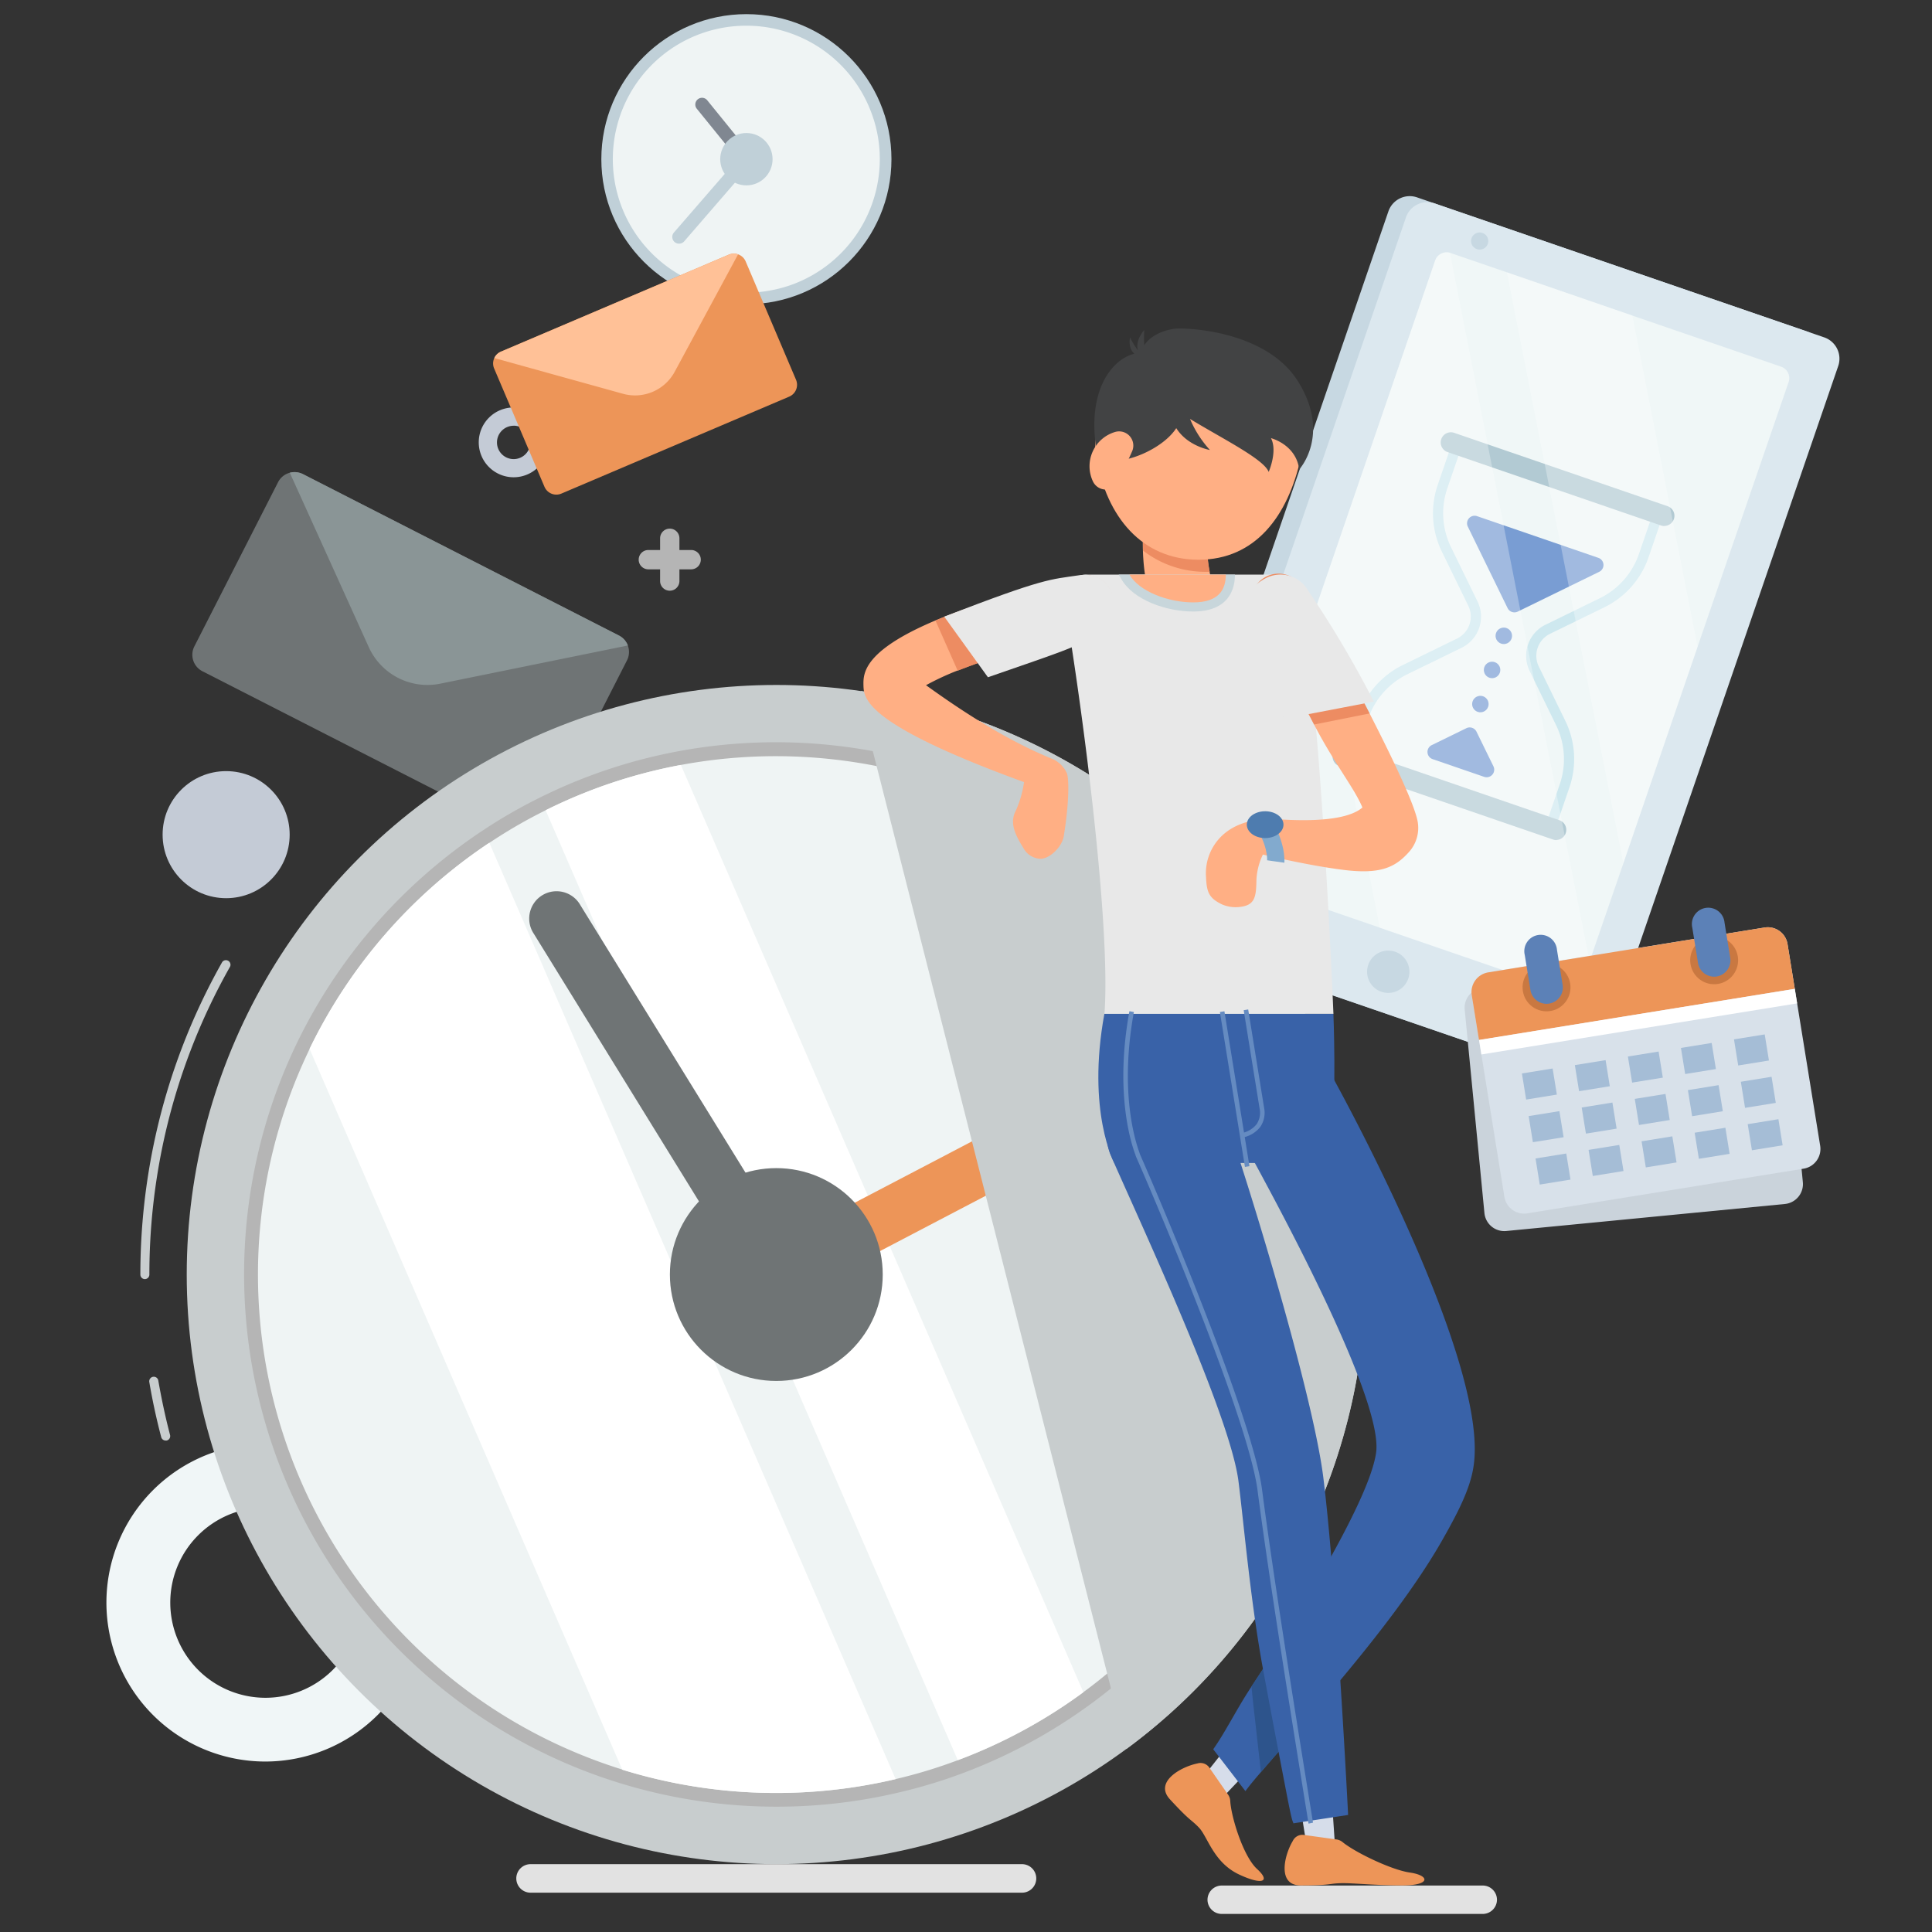 <?xml version="1.0" encoding="UTF-8"?> <svg xmlns="http://www.w3.org/2000/svg" width="600" height="600" viewBox="0 0 600 600"><rect x="0" y="0" width="600" height="600" fill="#333333" stroke="none"/><defs><style>.cls-1{isolation:isolate;}.cls-2{fill:#c0d0d8;}.cls-3{fill:#eff4f4;}.cls-4{fill:#808791;}.cls-5{fill:#c7d8e2;}.cls-6{fill:#dce8ef;}.cls-7{fill:#f0f7f7;}.cls-8{fill:#cee8ef;}.cls-9{fill:#b2cad3;}.cls-10{fill:#799dd3;}.cls-11,.cls-15{fill:#fff;}.cls-11{opacity:0.3;}.cls-12{fill:#cad3db;}.cls-13{fill:#d8e1ea;}.cls-14{fill:#ed9558;}.cls-16{fill:#c97841;}.cls-17{fill:#5c81b7;}.cls-18{fill:#a5bdd6;}.cls-19{fill:#c4cbd6;}.cls-20{fill:#6f7475;}.cls-21{fill:#8a9596;}.cls-22{fill:#ffc197;}.cls-23{fill:#b5b5b5;}.cls-24{fill:#f0f6f7;}.cls-25,.cls-26{fill:#c8cdce;}.cls-26{mix-blend-mode:multiply;}.cls-27{fill:#e2e2e2;}.cls-28{fill:#d6ddea;}.cls-29{fill:#ed8c62;}.cls-30{fill:#ffaf84;}.cls-31{fill:#e8e8e8;}.cls-32{fill:#3962a8;}.cls-33{fill:#2d548c;}.cls-34{fill:#658bc1;}.cls-35{fill:#c8d6db;}.cls-36{fill:#82aace;}.cls-37{fill:#4e7caf;}.cls-38{fill:#424344;}</style></defs><title>Artboard 1</title><g class="cls-1"><g id="Layer_1" data-name="Layer 1"><circle class="cls-2" cx="231.8" cy="49.44" r="45.05"></circle><path class="cls-3" d="M273.23,49.43a41.52,41.52,0,0,1-26.91,38.83,41.86,41.86,0,0,1-5,1.51c-1,.24-2.06.44-3.11.61a39.62,39.62,0,0,1-6.43.5A42.07,42.07,0,0,1,219.49,89,41.44,41.44,0,1,1,270.4,34.45,40.62,40.62,0,0,1,273.23,49.43Z"></path><path class="cls-4" d="M231.8,51.53a2.08,2.08,0,0,1-1.62-.77l-13.7-16.89a2.09,2.09,0,1,1,3.24-2.63l13.7,16.89a2.09,2.09,0,0,1-1.62,3.4Z"></path><circle class="cls-2" cx="231.8" cy="49.44" r="8.13"></circle><path class="cls-2" d="M210.87,75.67a2.09,2.09,0,0,1-1.58-3.46l20.93-24.14a2.09,2.09,0,0,1,3.15,2.73L212.44,75A2.08,2.08,0,0,1,210.87,75.67Z"></path><path class="cls-5" d="M565.43,111.79,491,328.25a7,7,0,0,1-8.88,4.33L361.1,291a7,7,0,0,1-4.33-8.88L431.18,65.64a7,7,0,0,1,8.88-4.35l121,41.61A7,7,0,0,1,565.43,111.79Z"></path><path class="cls-6" d="M570.88,113.66,496.46,330.12a7,7,0,0,1-8.88,4.33l-121-41.61a7,7,0,0,1-4.33-8.88L436.63,67.51a7,7,0,0,1,8.88-4.35l121,41.61A7,7,0,0,1,570.88,113.66Z"></path><path class="cls-7" d="M555.47,118.66l-28.28,82.22v0l-23,67.12v0l-10.5,30.48-2.47,7.19a3.76,3.76,0,0,1-4.8,2.34l-57.82-19.89-44.79-15.39a3.78,3.78,0,0,1-2.37-4.8l27.45-79.85L445.7,80.92a3.77,3.77,0,0,1,4.58-2.42.76.76,0,0,1,.24.08l17.48,6L506.92,98l46.19,15.87A3.76,3.76,0,0,1,555.47,118.66Z"></path><path class="cls-5" d="M429,308h0a6.57,6.57,0,0,1-4.08-8.35h0a6.57,6.57,0,0,1,8.35-4.08h0a6.57,6.57,0,0,1,4.08,8.35h0A6.57,6.57,0,0,1,429,308Z"></path><path class="cls-5" d="M458.7,77.38h0A2.67,2.67,0,0,1,457,74h0a2.67,2.67,0,0,1,3.39-1.66h0a2.67,2.67,0,0,1,1.66,3.39h0A2.67,2.67,0,0,1,458.7,77.38Z"></path><path class="cls-8" d="M482.92,257.61l-3-1,4.46-13a24,24,0,0,0-1.13-18.41l-8.2-16.8A10.75,10.75,0,0,1,480,194l16.8-8.2A24,24,0,0,0,509,172l4.46-13,3,1L512,173a27.08,27.08,0,0,1-13.81,15.63l-16.8,8.2A7.6,7.6,0,0,0,477.89,207l8.2,16.8a27.05,27.05,0,0,1,1.28,20.82Z"></path><path class="cls-8" d="M420.45,236.13l-3-1,4.46-13a27.08,27.08,0,0,1,13.81-15.63l16.8-8.2A7.61,7.61,0,0,0,456,188.15l-8.2-16.8a27.07,27.07,0,0,1-1.28-20.82l4.46-13,3,1-4.46,13A24,24,0,0,0,450.66,170l8.2,16.8a10.75,10.75,0,0,1-4.94,14.37l-16.8,8.2a24,24,0,0,0-12.22,13.82Z"></path><path class="cls-9" d="M516.88,163.37a3.17,3.17,0,0,1-1-.17l-66.29-22.79a3.15,3.15,0,1,1,2-6l66.29,22.79a3.15,3.15,0,0,1-1,6.13Z"></path><path class="cls-9" d="M483.34,260.9a3.17,3.17,0,0,1-1-.17L416,237.94a3.15,3.15,0,1,1,2-6l66.29,22.79a3.15,3.15,0,0,1-1,6.13Z"></path><path class="cls-10" d="M455.85,163.56l12.35,25.3a2.36,2.36,0,0,0,3.15,1.08l25.3-12.36a2.35,2.35,0,0,0-.27-4.34L458.73,160.3A2.35,2.35,0,0,0,455.85,163.56Z"></path><path class="cls-10" d="M444.6,231.42l10.79-5.27a2.35,2.35,0,0,1,3.15,1.08L463.81,238a2.36,2.36,0,0,1-2.88,3.26l-16.06-5.52A2.36,2.36,0,0,1,444.6,231.42Z"></path><circle class="cls-10" cx="459.73" cy="218.64" r="2.56" transform="translate(103.47 582.28) rotate(-71.02)"></circle><circle class="cls-10" cx="463.37" cy="208.05" r="2.56" transform="translate(116 578.63) rotate(-71.03)"></circle><circle class="cls-10" cx="467.01" cy="197.45" r="2.56" transform="translate(128.48 574.92) rotate(-71.03)"></circle><path class="cls-11" d="M493.63,298.53l-2.47,7.19a3.76,3.76,0,0,1-4.8,2.34l-57.82-19.89-19.71-100L445.7,80.92a3.77,3.77,0,0,1,4.58-2.42Z"></path><polygon class="cls-11" points="527.19 200.88 527.18 200.91 504.14 268.02 468 84.6 506.92 97.99 527.19 200.88"></polygon><path class="cls-12" d="M553.77,304l6.12,63.12a6.21,6.21,0,0,1-5.59,6.79l-86.5,8.39A6.21,6.21,0,0,1,461,376.7l-6.12-63.13a6.21,6.21,0,0,1,5.59-6.79l86.5-8.39A6.21,6.21,0,0,1,553.77,304Z"></path><path class="cls-13" d="M555.14,293.2l10.13,62.61a6.21,6.21,0,0,1-5.15,7.13l-85.79,13.88a6.21,6.21,0,0,1-7.13-5.15l-10.13-62.61a6.21,6.21,0,0,1,5.14-7.13L548,288.05A6.21,6.21,0,0,1,555.14,293.2Z"></path><path class="cls-14" d="M555.14,293.2l2.25,13.89L459.32,323l-2.25-13.89a6.21,6.21,0,0,1,5.14-7.13L548,288.05A6.21,6.21,0,0,1,555.14,293.2Z"></path><rect class="cls-15" x="459.05" y="314.99" width="99.34" height="4.57" transform="translate(-44.14 85.33) rotate(-9.19)"></rect><circle class="cls-16" cx="480.29" cy="306.65" r="7.44" transform="translate(-42.81 80.63) rotate(-9.19)"></circle><circle class="cls-16" cx="532.34" cy="298.23" r="7.44" transform="translate(-40.79 88.84) rotate(-9.19)"></circle><path class="cls-17" d="M480.29,311.74a5.08,5.08,0,0,1-5-4.27l-1.76-10.88a5.08,5.08,0,1,1,10-1.62l1.76,10.88a5.08,5.08,0,0,1-4.21,5.83A4.87,4.87,0,0,1,480.29,311.74Z"></path><path class="cls-17" d="M532.33,303.32a5.08,5.08,0,0,1-5-4.27l-1.76-10.88a5.08,5.08,0,1,1,10-1.62l1.76,10.88a5.08,5.08,0,0,1-4.21,5.83A4.87,4.87,0,0,1,532.33,303.32Z"></path><rect class="cls-18" x="473.22" y="332.59" width="9.66" height="8.21" transform="translate(-47.66 80.72) rotate(-9.2)"></rect><rect class="cls-18" x="539.11" y="321.93" width="9.67" height="8.21" transform="translate(-45.1 91.09) rotate(-9.19)"></rect><rect class="cls-18" x="522.64" y="324.59" width="9.67" height="8.21" transform="translate(-45.74 88.49) rotate(-9.19)"></rect><rect class="cls-18" x="506.17" y="327.26" width="9.66" height="8.21" transform="translate(-46.38 85.89) rotate(-9.19)"></rect><rect class="cls-18" x="489.69" y="329.92" width="9.67" height="8.21" transform="translate(-47.01 83.3) rotate(-9.19)"></rect><rect class="cls-18" x="475.35" y="345.76" width="9.67" height="8.21" transform="translate(-49.73 81.21) rotate(-9.19)"></rect><rect class="cls-18" x="541.24" y="335.09" width="9.67" height="8.21" transform="translate(-47.18 91.6) rotate(-9.19)"></rect><rect class="cls-18" x="524.77" y="337.76" width="9.66" height="8.21" transform="translate(-47.83 89.03) rotate(-9.2)"></rect><rect class="cls-18" x="508.3" y="340.42" width="9.67" height="8.21" transform="translate(-48.45 86.4) rotate(-9.19)"></rect><rect class="cls-18" x="491.82" y="343.09" width="9.66" height="8.21" transform="translate(-49.09 83.81) rotate(-9.19)"></rect><rect class="cls-18" x="477.48" y="358.92" width="9.67" height="8.21" transform="translate(-51.8 81.72) rotate(-9.19)"></rect><rect class="cls-18" x="543.37" y="348.26" width="9.66" height="8.21" transform="translate(-49.25 92.11) rotate(-9.19)"></rect><rect class="cls-18" x="526.9" y="350.92" width="9.67" height="8.21" transform="translate(-49.89 89.51) rotate(-9.19)"></rect><rect class="cls-18" x="510.42" y="353.59" width="9.67" height="8.21" transform="translate(-50.53 86.91) rotate(-9.19)"></rect><rect class="cls-18" x="493.95" y="356.26" width="9.66" height="8.21" transform="translate(-51.16 84.31) rotate(-9.19)"></rect><circle class="cls-19" cx="70.23" cy="259.21" r="19.73"></circle><path class="cls-19" d="M159.52,148.22a10.84,10.84,0,1,1,10.84-10.84A10.85,10.85,0,0,1,159.52,148.22Zm0-16a5.18,5.18,0,1,0,5.18,5.18A5.19,5.19,0,0,0,159.52,132.2Z"></path><path class="cls-20" d="M86.36,149.74l-26,51a5.74,5.74,0,0,0,2.5,7.72L161,258.58a5.74,5.74,0,0,0,7.72-2.5l26-51a5.75,5.75,0,0,0-2.51-7.72L94.08,147.24a5.75,5.75,0,0,0-7.72,2.5Z"></path><path class="cls-21" d="M90,146.81,114.54,201a20,20,0,0,0,22.18,11.32L195,200.46a5.76,5.76,0,0,0-2.76-3.08L94.08,147.24A5.77,5.77,0,0,0,90,146.81Z"></path><path class="cls-14" d="M153.46,114.44l15.63,36.73a4,4,0,0,0,5.25,2.12l70.75-30.11a4,4,0,0,0,2.12-5.25L231.58,81.2a4,4,0,0,0-5.25-2.12l-70.75,30.11a4,4,0,0,0-2.12,5.25Z"></path><path class="cls-22" d="M153.51,111.2l40,11.1a14,14,0,0,0,16-6.8L229.21,79a4,4,0,0,0-2.88.1l-70.75,30.11A4,4,0,0,0,153.51,111.2Z"></path><path class="cls-23" d="M214.67,176.81H211v3.64a3,3,0,1,1-6,0v-3.64h-3.65a3,3,0,0,1,0-6h3.65v-3.64a3,3,0,1,1,6,0v3.64h3.64a3,3,0,1,1,0,6Z"></path><path class="cls-24" d="M82.4,547.06a49.36,49.36,0,1,1,49.37-49.36A49.41,49.41,0,0,1,82.4,547.06Zm0-78.92A29.56,29.56,0,1,0,112,497.7,29.59,29.59,0,0,0,82.4,468.13Z"></path><path class="cls-25" d="M45,397.24a1.41,1.41,0,0,1-1.41-1.41,198.74,198.74,0,0,1,4.68-42.93A196.27,196.27,0,0,1,69,298.79a1.42,1.42,0,0,1,2.46,1.39A193.34,193.34,0,0,0,51,353.51a195.87,195.87,0,0,0-4.61,42.32A1.41,1.41,0,0,1,45,397.24Z"></path><path class="cls-25" d="M51.44,447.37a1.42,1.42,0,0,1-1.37-1.05c-1.49-5.64-2.74-11.43-3.72-17.21a1.42,1.42,0,0,1,2.79-.48c1,5.7,2.2,11.41,3.67,17a1.41,1.41,0,0,1-1,1.73A1.36,1.36,0,0,1,51.44,447.37Z"></path><circle class="cls-25" cx="241.09" cy="395.82" r="183.1"></circle><path class="cls-23" d="M406.38,395.81A165.42,165.42,0,0,1,299,550.67a158.46,158.46,0,0,1-19.87,6A165.36,165.36,0,0,1,92.25,323.84a166,166,0,0,1,57.33-65.7,159.67,159.67,0,0,1,18-10.4,163.57,163.57,0,0,1,43.13-14.44,165.45,165.45,0,0,1,195.7,162.5Z"></path><path class="cls-3" d="M402.07,395.81A161.12,161.12,0,0,1,297.5,546.63a154.42,154.42,0,0,1-19.35,5.88A161,161,0,0,1,152,261.74a155.53,155.53,0,0,1,17.51-10.13,159.41,159.41,0,0,1,42-14.06A161.14,161.14,0,0,1,402.07,395.81Z"></path><path class="cls-15" d="M278.15,552.52a162,162,0,0,1-84.89-2.91L96.13,325.72a161.57,161.57,0,0,1,55.83-64Z"></path><path class="cls-15" d="M336.45,525.53a160,160,0,0,1-39,21.1l-128-295a159.41,159.41,0,0,1,42-14.06Z"></path><path class="cls-14" d="M241.09,404.31a8.49,8.49,0,0,1-3.94-16l86.44-45.21a8.49,8.49,0,0,1,7.87,15L245,403.34A8.45,8.45,0,0,1,241.09,404.31Z"></path><circle class="cls-20" cx="241.09" cy="395.82" r="33.05"></circle><path class="cls-20" d="M241.09,404.31a8.48,8.48,0,0,1-7.23-4L165.79,290a8.49,8.49,0,1,1,14.44-8.91l68.07,110.27a8.49,8.49,0,0,1-7.21,12.94Z"></path><path class="cls-26" d="M424.19,395.81A182.91,182.91,0,0,1,349.8,543.18L268.33,222.52a32.24,32.24,0,0,1-1-7.91h0A183.09,183.09,0,0,1,424.19,395.81Z"></path><path class="cls-27" d="M164.77,587.79H317.39a4.43,4.43,0,0,0,4.43-4.43h0a4.43,4.43,0,0,0-4.43-4.43H164.77a4.43,4.43,0,0,0-4.43,4.43h0A4.43,4.43,0,0,0,164.77,587.79Z"></path><path class="cls-27" d="M379.44,594.39h81A4.44,4.44,0,0,0,464.9,590h0a4.43,4.43,0,0,0-4.43-4.43h-81A4.43,4.43,0,0,0,375,590h0A4.43,4.43,0,0,0,379.44,594.39Z"></path><polygon class="cls-28" points="406.17 575.55 402.4 552.09 412.95 548.9 414.63 573.76 406.17 575.55"></polygon><path class="cls-14" d="M415,571.25a3.8,3.8,0,0,1,1.91.8c3.73,3.1,15.08,8.64,20.91,9.48,6.24.9,6.56,4-2.22,4s-15.23-.78-19.14-.69-2.9.69-12.53.69c-7.39,0-5.08-9.43-2.44-13.81a3.31,3.31,0,0,1,3.5-1.86Z"></path><polygon class="cls-28" points="372.2 553.68 386.93 535.03 396.41 540.65 379.24 558.7 372.2 553.68"></polygon><path class="cls-14" d="M381.36,557.3a3.8,3.8,0,0,1,.7,1.95c.24,4.85,4,17.23,8.34,21.19s1.59,5.09-5.63,1.68c-7.94-3.75-9.72-11.75-12.44-14.56s-2.46-1.67-9-8.77c-5-5.44,3.51-10.12,8.53-11.13a3.31,3.31,0,0,1,3.73,1.32Z"></path><path class="cls-29" d="M365.69,158.09s-2.88,19.21,2.69,28,6.37,10.18,6.37,10.18"></path><path class="cls-30" d="M379.85,204.91a10.07,10.07,0,0,1-5.09,1.39,9.94,9.94,0,0,1-8.57-4.87c-.11-.14-1.1-1.81-6.25-10-3.62-5.74-4.78-13.58-5-20.45a83.6,83.6,0,0,1,.82-14.42,10,10,0,0,1,19.77,3,66.18,66.18,0,0,0-.65,9.36,40.92,40.92,0,0,0,.77,8.66,10.09,10.09,0,0,0,1.13,3.22c5.69,9,6.51,10.41,6.51,10.41A10,10,0,0,1,379.85,204.91Z"></path><path class="cls-31" d="M343,314.86c2.09-28.65-7.55-99.85-12.5-128.19a7,7,0,0,1,6.93-8.23h58.89a7,7,0,0,1,6.79,5.21c6.73,25.71,11,131.22,11,131.22Z"></path><path class="cls-30" d="M440.27,255.14c-1-5.35-7.55-19.15-14.94-33.58-7.83-15.3-16.58-31.31-20.62-38.58a8.45,8.45,0,1,0-14.79,8.17c6.22,11.23,12.64,23.2,18.19,33.89,6.34,12.19,12.51,19.74,15,25.74-4.6,4-15.91,4.26-25,3.72-2.48-.29-12.06-1-18.45,4.89a16.1,16.1,0,0,0-5.11,13.09c.2,4.54.87,6.41,4.91,8.37a10.74,10.74,0,0,0,5.66.8c4.64-.56,5-3.09,5.08-8.53a20.62,20.62,0,0,1,2-7.73s13.67,3.35,25.1,4.77,16-.8,20.23-5.52A11.17,11.17,0,0,0,440.27,255.14Z"></path><path class="cls-32" d="M346.06,361.16s-8.66-15.89-3.09-46.3H414.1s1,23.15-.62,46.3Z"></path><path class="cls-29" d="M425.33,221.57,417,223.24,408.11,225c-5.54-10.69-12-22.66-18.19-33.89A8.45,8.45,0,1,1,404.71,183C408.76,190.26,417.5,206.27,425.33,221.57Z"></path><path class="cls-30" d="M345.23,185.05A8.44,8.44,0,0,0,335,178.89c-20.4,5-34.57,9.65-44.44,13.78-22.68,9.56-22.49,16.63-22.4,20.28.11,4.13.91,12.11,49.86,29.94a32.65,32.65,0,0,1-2.52,8.81c-2.22,4.1.09,8,2.52,12a6.28,6.28,0,0,0,5.09,3c3,0,6.74-3.8,7.25-7,1.85-11.41,1.53-18.12,1-19.45v-.06c0-.12-.13-.21-.18-.33a8.6,8.6,0,0,0-.62-1.11c-.15-.22-.33-.4-.49-.6a8,8,0,0,0-.56-.66,8.53,8.53,0,0,0-1.06-.87c-.06,0-.12-.1-.18-.15a8.56,8.56,0,0,0-1.85-.94c-16.56-6.82-32-17.84-38.84-22.73a84.1,84.1,0,0,1,9.93-4.61,334.3,334.3,0,0,1,41.58-13A8.48,8.48,0,0,0,345.23,185.05Z"></path><path class="cls-31" d="M426.66,217.89l-11.34,2.18-8.91,1.7h0l-7.52,1.44c-9.7-19-12-23.39-12.39-29.9-.4-7.35,1.59-11,6.36-13.63a9.9,9.9,0,0,1,13.46,3.85A323.2,323.2,0,0,1,426.66,217.89Z"></path><path class="cls-32" d="M457.64,455.27c-1,7-4.84,14.48-10.13,23.73-8.88,15.42-22.46,32.47-34.65,46.82-8.49,10-16.26,18.64-21.27,24.52-2.18,2.52-3.82,4.52-4.81,5.91l-10-13c3.73-5.26,7.21-12.36,11.57-19l.34-.51c8.2-12.36,16.89-26.31,23.93-39,.28-.42.51-.85.73-1.27,7.44-13.41,13-25.29,14-32.25,1.87-12.42-16.66-51.06-35-85.14-2.09-3.91-4.19-7.75-6.25-11.49a9.68,9.68,0,0,1-1.19-4.13c-.54-6.28,4.07-13.49,9.67-16.58,6.87-3.79,15.76-5.74,19.55,1.13C421.85,349.11,462.22,424.89,457.64,455.27Z"></path><path class="cls-33" d="M412.86,525.82c-8.49,10-16.26,18.64-21.27,24.52-.79-7-1.64-14.51-2.49-22.15-.17-1.47-.31-2.94-.45-4.44,8.2-12.36,16.89-26.31,23.93-39C412.89,497.3,412.92,512,412.86,525.82Z"></path><path class="cls-32" d="M411,459.09c-3.48-28.45-27.38-104.91-31.08-113.34-3.14-7.18-20.4-8.72-27.61-5.55a14.2,14.2,0,0,0-7.3,18.73c9.59,21.86,36.88,80.26,39.59,100.94,1.59,12.36,3.71,37.21,7.62,58.4,2.74,14.8,5.49,29.19,7.52,39.66,1.75,9.08,1.76,7.42,1.93,8.32l17-2.6S415.13,492.65,411,459.09Z"></path><path class="cls-29" d="M339,195.29a334.3,334.3,0,0,0-41.58,13l-6.9-15.58c9.87-4.13,24-8.77,44.44-13.78a8.45,8.45,0,1,1,4,16.41Z"></path><path class="cls-31" d="M335.12,178.65c5.41-.78,9.31,1.78,10.77,7.05s-2.19,9.41-6.91,12.18c-5.8,3.41-7.75,4-32.17,12.45L293.24,191.5C324.45,179.44,326.06,180,335.12,178.65Z"></path><path class="cls-29" d="M375.69,177.58c-.45,0-.91,0-1.36,0A31.58,31.58,0,0,1,355,171a83.6,83.6,0,0,1,.82-14.42,10,10,0,0,1,19.77,3,66.18,66.18,0,0,0-.65,9.36A40.92,40.92,0,0,0,375.69,177.58Z"></path><path class="cls-30" d="M404,142.07c-4,18.32-14.22,31.76-31.76,31.76s-28.62-13.27-31.76-31.76c-2.94-17.29,14.3-34.25,31.85-34.25S407.72,124.93,404,142.07Z"></path><path class="cls-34" d="M406.38,566.34l-.08-.51c-4.81-29.75-12.08-74.71-15.76-103-2.68-20.59-28.16-81.8-37.75-103.65a3.28,3.28,0,0,1-.17-.49c0-.09,0-.17-.08-.25-1.56-4.21-6.28-19.85-1.79-44.4l1.39.25c-4.43,24.19.2,39.53,1.72,43.65,0,.12.08.24.12.36a2,2,0,0,0,.1.3c9.62,21.9,35.16,83.28,37.86,104,3.68,28.25,10.94,73.2,15.75,102.94l.08.5Z"></path><path class="cls-35" d="M383.53,178.43c0,4.27-1.7,11.48-13,11.48-8.2,0-18.5-3.48-22.29-10.07l-.82-1.41Z"></path><path class="cls-30" d="M350.74,178.43c3,5.23,12,8.65,19.83,8.65s10.12-3.87,10.12-8.65Z"></path><path class="cls-36" d="M393.51,267.17c0-.09.43-4.89-4.53-11.91l4.62-2.75c5.87,8.7,5.28,15,5.28,15.42Z"></path><path class="cls-37" d="M389.85,252.59c2.66-1.23,6.18-.66,7.86,1.28s.9,4.51-1.75,5.75-6.18.66-7.86-1.28S387.19,253.83,389.85,252.59Z"></path><path class="cls-38" d="M403.18,118.55c-9.55-15.44-33.21-16.74-37.82-16.5-2.44.12-7.66,1.52-10,5.17a37.72,37.72,0,0,1,0-4.76c-2.09,2.56-2.42,4.67-2,6.32a26.92,26.92,0,0,1-2.43-4c-.42,2.7.36,4.2,1.38,5.07-6.46,1.51-14.71,10.64-11.88,29.38,1.23,8.17,19.64,1.92,24.87-6.27,3.5,5.61,10.45,6.79,10.45,6.79a33.76,33.76,0,0,1-6.18-9.65c9.81,6,22.93,12.47,24.43,16.46,0,0,2.83-6.41.71-10.49,0,0,7.78,1.94,8.77,9.72C403.46,145.82,413.41,135.08,403.18,118.55Z"></path><rect class="cls-34" x="382.72" y="313.88" width="1.42" height="48.73" transform="translate(-49.04 65.49) rotate(-9.18)"></rect><path class="cls-34" d="M385.85,353.28l-.22-1.4a7.81,7.81,0,0,0,4.6-2.72,6.4,6.4,0,0,0,.94-4.95l-4.93-30.48,1.4-.23L392.57,344a7.78,7.78,0,0,1-1.2,6A9.14,9.14,0,0,1,385.85,353.28Z"></path><path class="cls-30" d="M339.34,140.24a11.07,11.07,0,0,0,.12,9.35,4.41,4.41,0,0,0,8-.23l4.11-9.16a4.41,4.41,0,0,0-5.12-6.09A11.08,11.08,0,0,0,339.34,140.24Z"></path></g></g></svg> 